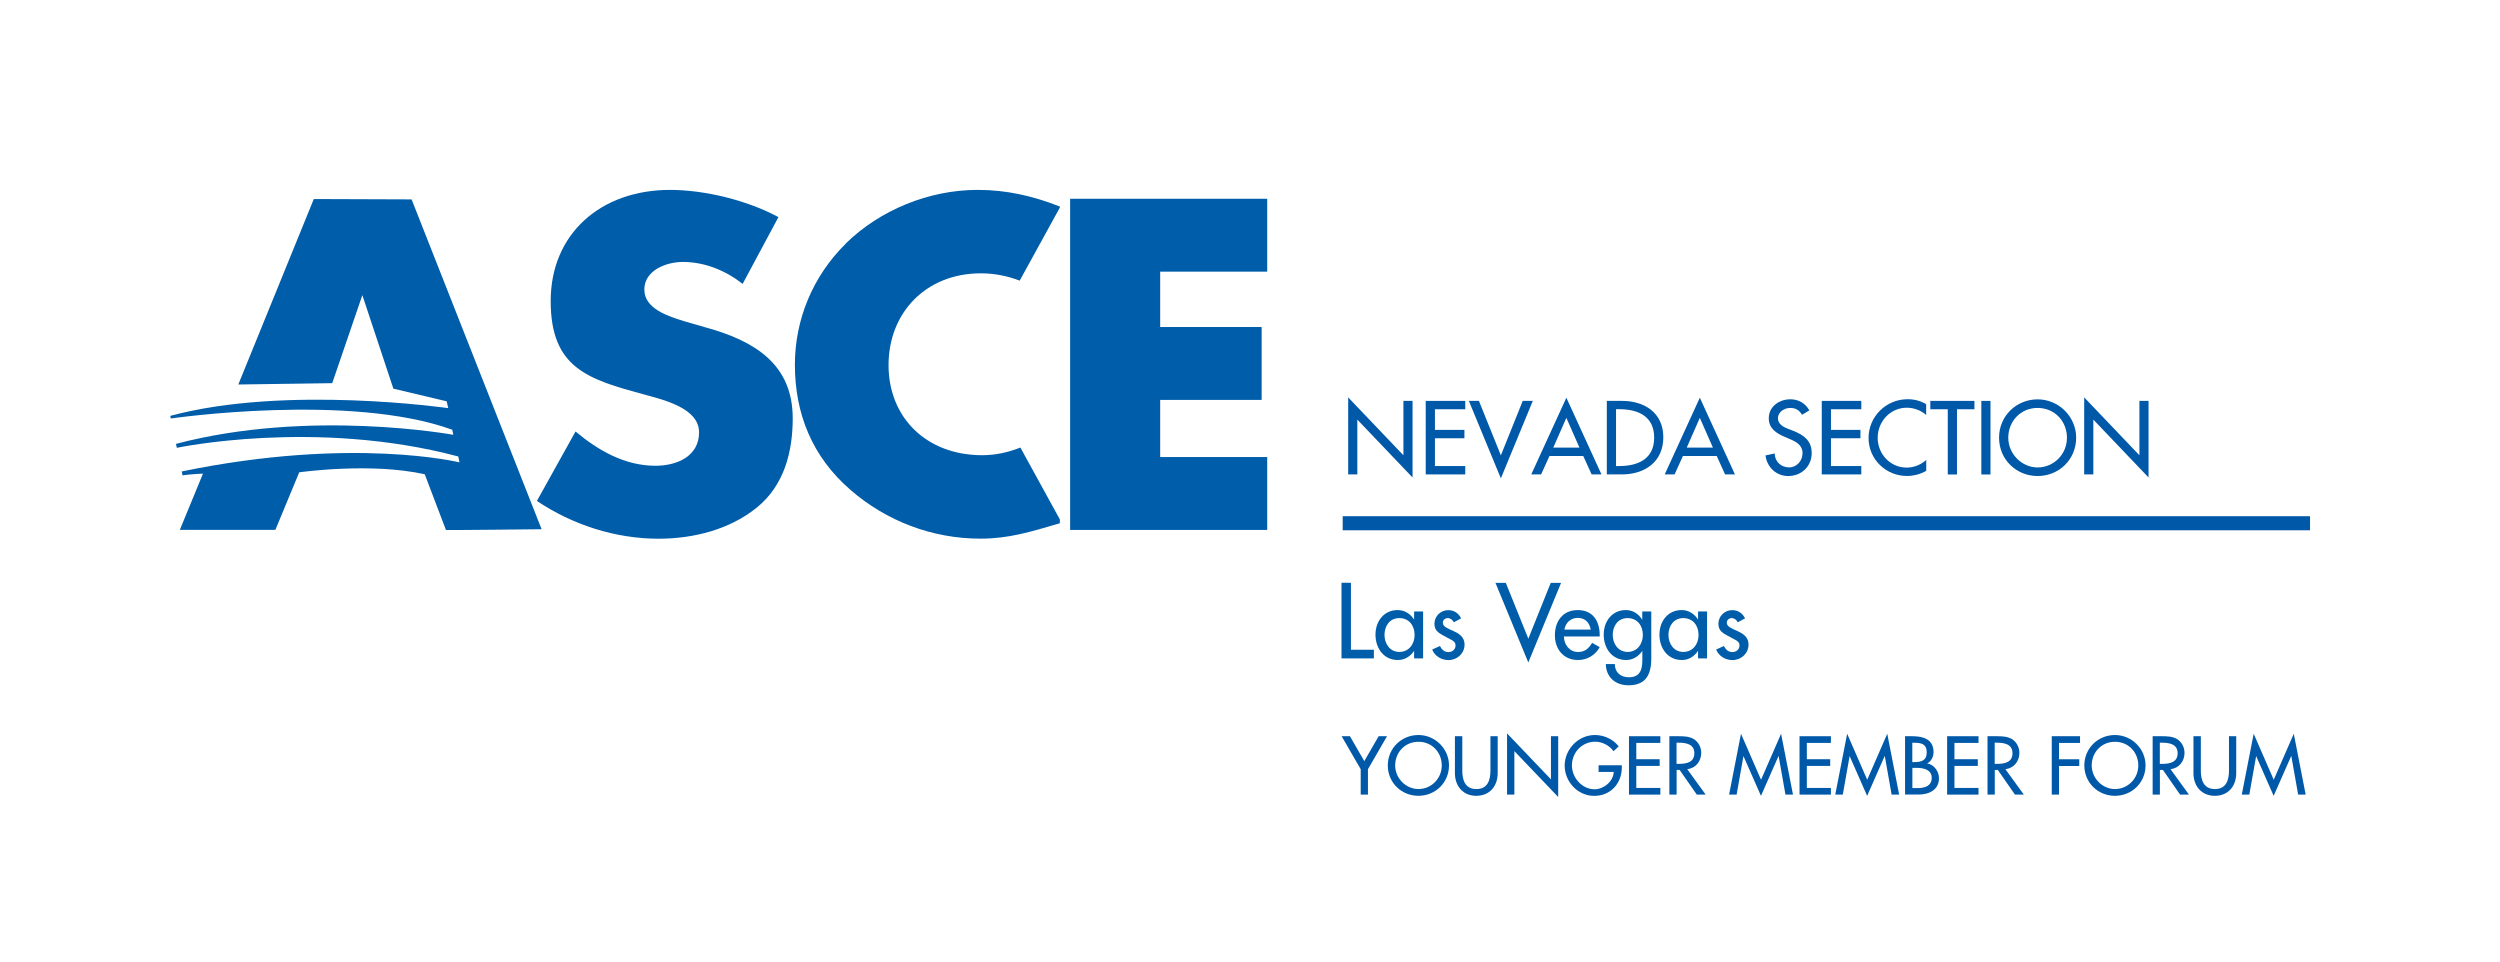 <?xml version="1.0" encoding="UTF-8"?>
<svg xmlns="http://www.w3.org/2000/svg" version="1.1" viewBox="0 0 355.33 136.67">
  <defs>
    <style>
      .cls-1 {
        fill: none;
        stroke: #0058a9;
        stroke-width: 2px;
      }

      .cls-2 {
        fill: #005daa;
      }

      .cls-3 {
        fill: #0058a9;
      }
    </style>
  </defs>
  <!-- Generator: Adobe Illustrator 28.6.0, SVG Export Plug-In . SVG Version: 1.2.0 Build 709)  -->
  <g>
    <g id="Outlines">
      <g id="Younger_Member_Forum">
        <path class="cls-3" d="M190.68,104.64h1.19l2.04,3.54,2.04-3.54h1.19l-2.71,4.69v3.61h-1.03v-3.61l-2.71-4.69Z"/>
        <path class="cls-3" d="M205.95,108.79c0,2.46-1.95,4.32-4.35,4.32s-4.35-1.86-4.35-4.32,1.97-4.32,4.35-4.32,4.35,1.95,4.35,4.32ZM204.92,108.79c0-1.83-1.36-3.36-3.31-3.36s-3.31,1.53-3.31,3.36,1.52,3.36,3.31,3.36,3.31-1.46,3.31-3.36Z"/>
        <path class="cls-3" d="M207.84,104.64v4.9c0,1.35.41,2.61,2,2.61s2-1.25,2-2.61v-4.9h1.03v5.25c0,1.83-1.13,3.22-3.04,3.22s-3.04-1.4-3.04-3.22v-5.25h1.03Z"/>
        <path class="cls-3" d="M214.21,104.25l6.23,6.52v-6.13h1.03v8.64l-6.23-6.52v6.18h-1.04v-8.69Z"/>
        <path class="cls-3" d="M230.51,108.76v.33c0,2.28-1.61,4.03-3.93,4.03s-4.19-2-4.19-4.3,1.91-4.35,4.3-4.35c1.29,0,2.56.58,3.38,1.61l-.73.69c-.59-.81-1.6-1.35-2.61-1.35-1.86,0-3.31,1.51-3.31,3.37,0,1.74,1.43,3.39,3.22,3.39,1.29,0,2.67-1.11,2.72-2.46h-2.15v-.95h3.29Z"/>
        <path class="cls-3" d="M231.53,104.64h4.46v.95h-3.42v2.32h3.32v.95h-3.32v3.13h3.42v.95h-4.46v-8.3Z"/>
        <path class="cls-3" d="M242.42,112.94h-1.25l-2.44-3.51h-.43v3.51h-1.03v-8.3h1.25c.74,0,1.53.01,2.19.39.69.41,1.09,1.19,1.09,1.98,0,1.19-.79,2.18-1.99,2.32l2.62,3.61ZM238.29,108.57h.33c1.06,0,2.2-.2,2.2-1.52s-1.23-1.49-2.25-1.49h-.28v3Z"/>
        <path class="cls-3" d="M247.82,107.46h-.02l-.97,5.48h-1.07l1.69-8.65,2.85,6.54,2.85-6.54,1.69,8.65h-1.07l-.97-5.48h-.02l-2.49,5.66-2.49-5.66Z"/>
        <path class="cls-3" d="M255.77,104.64h4.46v.95h-3.42v2.32h3.32v.95h-3.32v3.13h3.42v.95h-4.46v-8.3Z"/>
        <path class="cls-3" d="M262.91,107.46h-.02l-.97,5.48h-1.07l1.69-8.65,2.85,6.54,2.85-6.54,1.69,8.65h-1.07l-.97-5.48h-.02l-2.49,5.66-2.49-5.66Z"/>
        <path class="cls-3" d="M270.77,104.64h1.01c1.56,0,3.04.41,3.04,2.28,0,.61-.33,1.31-.89,1.57v.02c.98.18,1.66,1.13,1.66,2.1,0,1.66-1.42,2.32-2.88,2.32h-1.94v-8.3ZM271.81,108.32h.26c.98,0,1.78-.2,1.78-1.39s-.79-1.36-1.76-1.36h-.29v2.75ZM271.81,112.01h.79c.96,0,1.96-.29,1.96-1.46s-1.19-1.41-2.11-1.41h-.64v2.87Z"/>
        <path class="cls-3" d="M276.75,104.64h4.46v.95h-3.42v2.32h3.32v.95h-3.32v3.13h3.42v.95h-4.46v-8.3Z"/>
        <path class="cls-3" d="M287.64,112.94h-1.25l-2.44-3.51h-.43v3.51h-1.03v-8.3h1.25c.74,0,1.53.01,2.19.39.69.41,1.09,1.19,1.09,1.98,0,1.19-.79,2.18-1.99,2.32l2.62,3.61ZM283.51,108.57h.33c1.06,0,2.2-.2,2.2-1.52s-1.23-1.49-2.25-1.49h-.28v3Z"/>
        <path class="cls-3" d="M292.65,105.59v2.33h2.88v.95h-2.88v4.07h-1.03v-8.3h4.02v.95h-2.98Z"/>
        <path class="cls-3" d="M304.95,108.79c0,2.46-1.95,4.32-4.35,4.32s-4.35-1.86-4.35-4.32,1.97-4.32,4.35-4.32,4.35,1.95,4.35,4.32ZM303.92,108.79c0-1.83-1.36-3.36-3.31-3.36s-3.31,1.53-3.31,3.36,1.52,3.36,3.31,3.36,3.31-1.46,3.31-3.36Z"/>
        <path class="cls-3" d="M311.11,112.94h-1.25l-2.44-3.51h-.43v3.51h-1.03v-8.3h1.25c.74,0,1.53.01,2.19.39.69.41,1.09,1.19,1.09,1.98,0,1.19-.79,2.18-1.99,2.32l2.62,3.61ZM306.98,108.57h.33c1.06,0,2.2-.2,2.2-1.52s-1.23-1.49-2.25-1.49h-.28v3Z"/>
        <path class="cls-3" d="M312.81,104.64v4.9c0,1.35.41,2.61,2,2.61s2-1.25,2-2.61v-4.9h1.03v5.25c0,1.83-1.13,3.22-3.04,3.22s-3.04-1.4-3.04-3.22v-5.25h1.03Z"/>
        <path class="cls-3" d="M320.69,107.46h-.02l-.97,5.48h-1.07l1.69-8.65,2.85,6.54,2.85-6.54,1.69,8.65h-1.07l-.97-5.48h-.02l-2.49,5.66-2.49-5.66Z"/>
      </g>
      <g>
        <path class="cls-2" d="M192.01,92.35h3.26v1.23h-4.6v-10.75h1.34v9.52Z"/>
        <path class="cls-2" d="M202.27,93.58h-1.28v-1.04h-.03c-.51.76-1.31,1.27-2.27,1.27-2.04,0-3.19-1.7-3.19-3.61s1.21-3.49,3.15-3.49c.98,0,1.78.51,2.31,1.31h.03v-1.11h1.28v6.67ZM201.06,90.24c0-1.3-.78-2.39-2.17-2.39s-2.11,1.15-2.11,2.39.76,2.42,2.11,2.42,2.17-1.11,2.17-2.42Z"/>
        <path class="cls-2" d="M206.62,88.43c-.16-.33-.48-.58-.85-.58s-.7.28-.7.66c0,.58.77.84,1.55,1.2.78.36,1.54.84,1.54,1.9,0,1.27-1.05,2.21-2.29,2.21-.97,0-1.95-.56-2.31-1.5l1.1-.5c.27.5.6.86,1.21.86.54,0,1.01-.37,1.01-.94,0-.36-.17-.53-.47-.73l-1.25-.67c-.74-.4-1.28-.77-1.28-1.68,0-1.08.88-1.94,1.97-1.94.81,0,1.47.44,1.82,1.17l-1.04.56Z"/>
        <path class="cls-2" d="M217.22,90.79l3.19-7.95h1.47l-4.66,11.32-4.67-11.32h1.47l3.21,7.95Z"/>
        <path class="cls-2" d="M222.28,90.46c.01,1.14.78,2.21,2.01,2.21.98,0,1.51-.5,2-1.3l1.08.61c-.63,1.16-1.8,1.83-3.09,1.83-2.04,0-3.28-1.54-3.28-3.51s1.1-3.59,3.25-3.59,3.12,1.57,3.12,3.55v.2h-5.09ZM226.09,89.49c-.16-1-.81-1.67-1.84-1.67s-1.74.71-1.9,1.67h3.73Z"/>
        <path class="cls-2" d="M234.71,93.45c0,2.29-.66,3.95-3.25,3.95-1.85,0-3.19-1.14-3.22-3.02h1.28c0,1.2.83,1.88,2,1.88,1.58,0,1.91-1.08,1.91-2.45v-1.27h-.03c-.51.76-1.33,1.27-2.27,1.27-2.05,0-3.19-1.7-3.19-3.61s1.21-3.49,3.13-3.49c1,0,1.8.51,2.32,1.34h.03v-1.14h1.28v6.54ZM233.5,90.24c0-1.3-.78-2.39-2.17-2.39s-2.11,1.15-2.11,2.39.76,2.42,2.11,2.42,2.17-1.11,2.17-2.42Z"/>
        <path class="cls-2" d="M242.63,93.58h-1.28v-1.04h-.03c-.51.76-1.31,1.27-2.27,1.27-2.04,0-3.19-1.7-3.19-3.61s1.21-3.49,3.15-3.49c.98,0,1.78.51,2.31,1.31h.03v-1.11h1.28v6.67ZM241.42,90.24c0-1.3-.78-2.39-2.17-2.39s-2.11,1.15-2.11,2.39.75,2.42,2.11,2.42,2.17-1.11,2.17-2.42Z"/>
        <path class="cls-2" d="M246.98,88.43c-.16-.33-.48-.58-.85-.58s-.7.28-.7.66c0,.58.77.84,1.55,1.2.78.36,1.54.84,1.54,1.9,0,1.27-1.05,2.21-2.29,2.21-.97,0-1.95-.56-2.31-1.5l1.1-.5c.27.5.6.86,1.21.86.54,0,1.01-.37,1.01-.94,0-.36-.17-.53-.47-.73l-1.25-.67c-.74-.4-1.28-.77-1.28-1.68,0-1.08.88-1.94,1.97-1.94.81,0,1.47.44,1.82,1.17l-1.04.56Z"/>
      </g>
      <line id="horizontal_bar" class="cls-1" x1="328.33" y1="74.37" x2="190.84" y2="74.37"/>
      <g id="Nevada_Section">
        <path class="cls-3" d="M191.62,56.48l7.85,8.23v-7.73h1.3v10.89l-7.85-8.23v7.79h-1.3v-10.96Z"/>
        <path class="cls-3" d="M202.64,56.98h5.62v1.19h-4.31v2.93h4.19v1.19h-4.19v3.95h4.31v1.19h-5.62v-10.46Z"/>
        <path class="cls-3" d="M213.32,64.72l3.11-7.74h1.43l-4.54,11.01-4.55-11.01h1.43l3.12,7.74Z"/>
        <path class="cls-3" d="M220.23,64.81l-1.19,2.62h-1.4l4.99-10.9,4.99,10.9h-1.4l-1.19-2.62h-4.8ZM222.63,59.39l-1.86,4.23h3.72l-1.86-4.23Z"/>
        <path class="cls-3" d="M228.38,56.98h2.16c3.2,0,5.87,1.69,5.87,5.17s-2.61,5.28-5.91,5.28h-2.12v-10.46ZM229.69,66.24h.46c2.66,0,4.96-1,4.96-4.04s-2.3-4.04-4.96-4.04h-.46v8.07Z"/>
        <path class="cls-3" d="M239.2,64.81l-1.19,2.62h-1.4l4.99-10.9,4.99,10.9h-1.4l-1.19-2.62h-4.8ZM241.6,59.39l-1.86,4.23h3.72l-1.86-4.23Z"/>
        <path class="cls-3" d="M256.13,58.96c-.39-.65-.89-.98-1.68-.98-.83,0-1.75.57-1.75,1.48,0,.82.8,1.25,1.46,1.5l.75.29c1.48.58,2.59,1.4,2.59,3.15,0,1.9-1.47,3.26-3.34,3.26-1.69,0-3.01-1.25-3.23-2.93l1.32-.28c-.01,1.15.9,1.98,2.02,1.98s1.93-.94,1.93-2.04-.9-1.61-1.8-1.98l-.72-.31c-1.19-.51-2.28-1.19-2.28-2.65,0-1.69,1.5-2.7,3.08-2.7,1.16,0,2.12.57,2.69,1.58l-1.04.62Z"/>
        <path class="cls-3" d="M258.93,56.98h5.62v1.19h-4.31v2.93h4.19v1.19h-4.19v3.95h4.31v1.19h-5.62v-10.46Z"/>
        <path class="cls-3" d="M273.77,58.98c-.75-.67-1.78-1.03-2.76-1.03-2.34,0-4.13,1.96-4.13,4.27s1.78,4.24,4.11,4.24c1.03,0,2.01-.39,2.79-1.08v1.54c-.8.47-1.83.73-2.75.73-2.98,0-5.45-2.37-5.45-5.4s2.48-5.51,5.56-5.51c.91,0,1.84.22,2.63.71v1.51Z"/>
        <path class="cls-3" d="M278.14,67.44h-1.3v-9.27h-2.48v-1.19h6.27v1.19h-2.48v9.27Z"/>
        <path class="cls-3" d="M282.91,67.44h-1.3v-10.46h1.3v10.46Z"/>
        <path class="cls-3" d="M295.09,62.21c0,3.11-2.46,5.45-5.48,5.45s-5.48-2.34-5.48-5.45,2.48-5.45,5.48-5.45,5.48,2.46,5.48,5.45ZM293.78,62.21c0-2.3-1.72-4.23-4.17-4.23s-4.17,1.93-4.17,4.23,1.91,4.23,4.17,4.23,4.17-1.84,4.17-4.23Z"/>
        <path class="cls-3" d="M296.23,56.48l7.85,8.23v-7.73h1.3v10.89l-7.85-8.23v7.79h-1.3v-10.96Z"/>
      </g>
      <g id="ASCE">
        <path class="cls-2" d="M100.52,46.6l-3.26-.94c-2.22-.69-5.68-1.75-5.68-4.5s3.13-3.93,5.48-3.93c3.13,0,6.13,1.25,8.49,3.12l5.09-9.49c-4.37-2.37-10.44-3.87-15.4-3.87-9.86,0-16.97,6.24-16.97,15.79s5.29,11.12,13.32,13.3c2.74.75,7.77,1.93,7.77,5.37s-3.2,4.75-6.2,4.75c-4.37,0-8.16-2.19-11.36-4.87l-5.49,9.87c5.03,3.37,11.1,5.37,17.3,5.37,4.96,0,10.12-1.31,13.97-4.44,3.92-3.18,5.09-7.99,5.09-12.67,0-7.62-5.29-10.93-12.14-12.86"/>
        <path class="cls-2" d="M120.23,34.61c-4.7,4.62-7.25,10.8-7.25,17.23,0,6.99,2.48,13.11,7.9,17.79,5.09,4.43,11.62,6.93,18.47,6.93,3.98,0,7.05-.94,11.29-2.19v-.54l-5.61-10.22c-1.72.69-3.57,1.09-5.42,1.09-7.96,0-13.32-5.37-13.32-12.8s5.29-13.05,13.12-13.05c1.91,0,3.79.37,5.52,1.04l5.71-10.39v-.14c-3.79-1.5-7.57-2.37-11.69-2.37-6.92,0-13.9,2.87-18.74,7.62"/>
        <path class="cls-2" d="M63.38,75.32c-.48.06,13.6-.1,13.6-.1l-18.48-46.88-13.9-.05-10.73,26.36,13.35-.19,4.28-12.51,4.41,13.29,7.58,1.8.22.97s-23.13-3.33-39.51,1.1l.08.37s25.42-3.69,40,1.6l.15.72s-20.37-3.74-39.42,1.29c.1.49.12.56.12.56,0,0,19.73-4.17,40,1.23l.04.17.14.67s-15.16-3.73-39.48,1.29l.11.55s1.45-.2,2.91-.24l-3.29,7.99h13.58l3.39-8.18s10.13-1.44,17.84.28"/>
        <polyline class="cls-2" points="164.9 38.61 164.9 46.48 179.32 46.48 179.32 56.84 164.9 56.84 164.9 64.96 180.11 64.96 180.11 75.32 152.1 75.32 152.1 28.25 180.11 28.25 180.11 38.61"/>
      </g>
    </g>
  </g>
</svg>